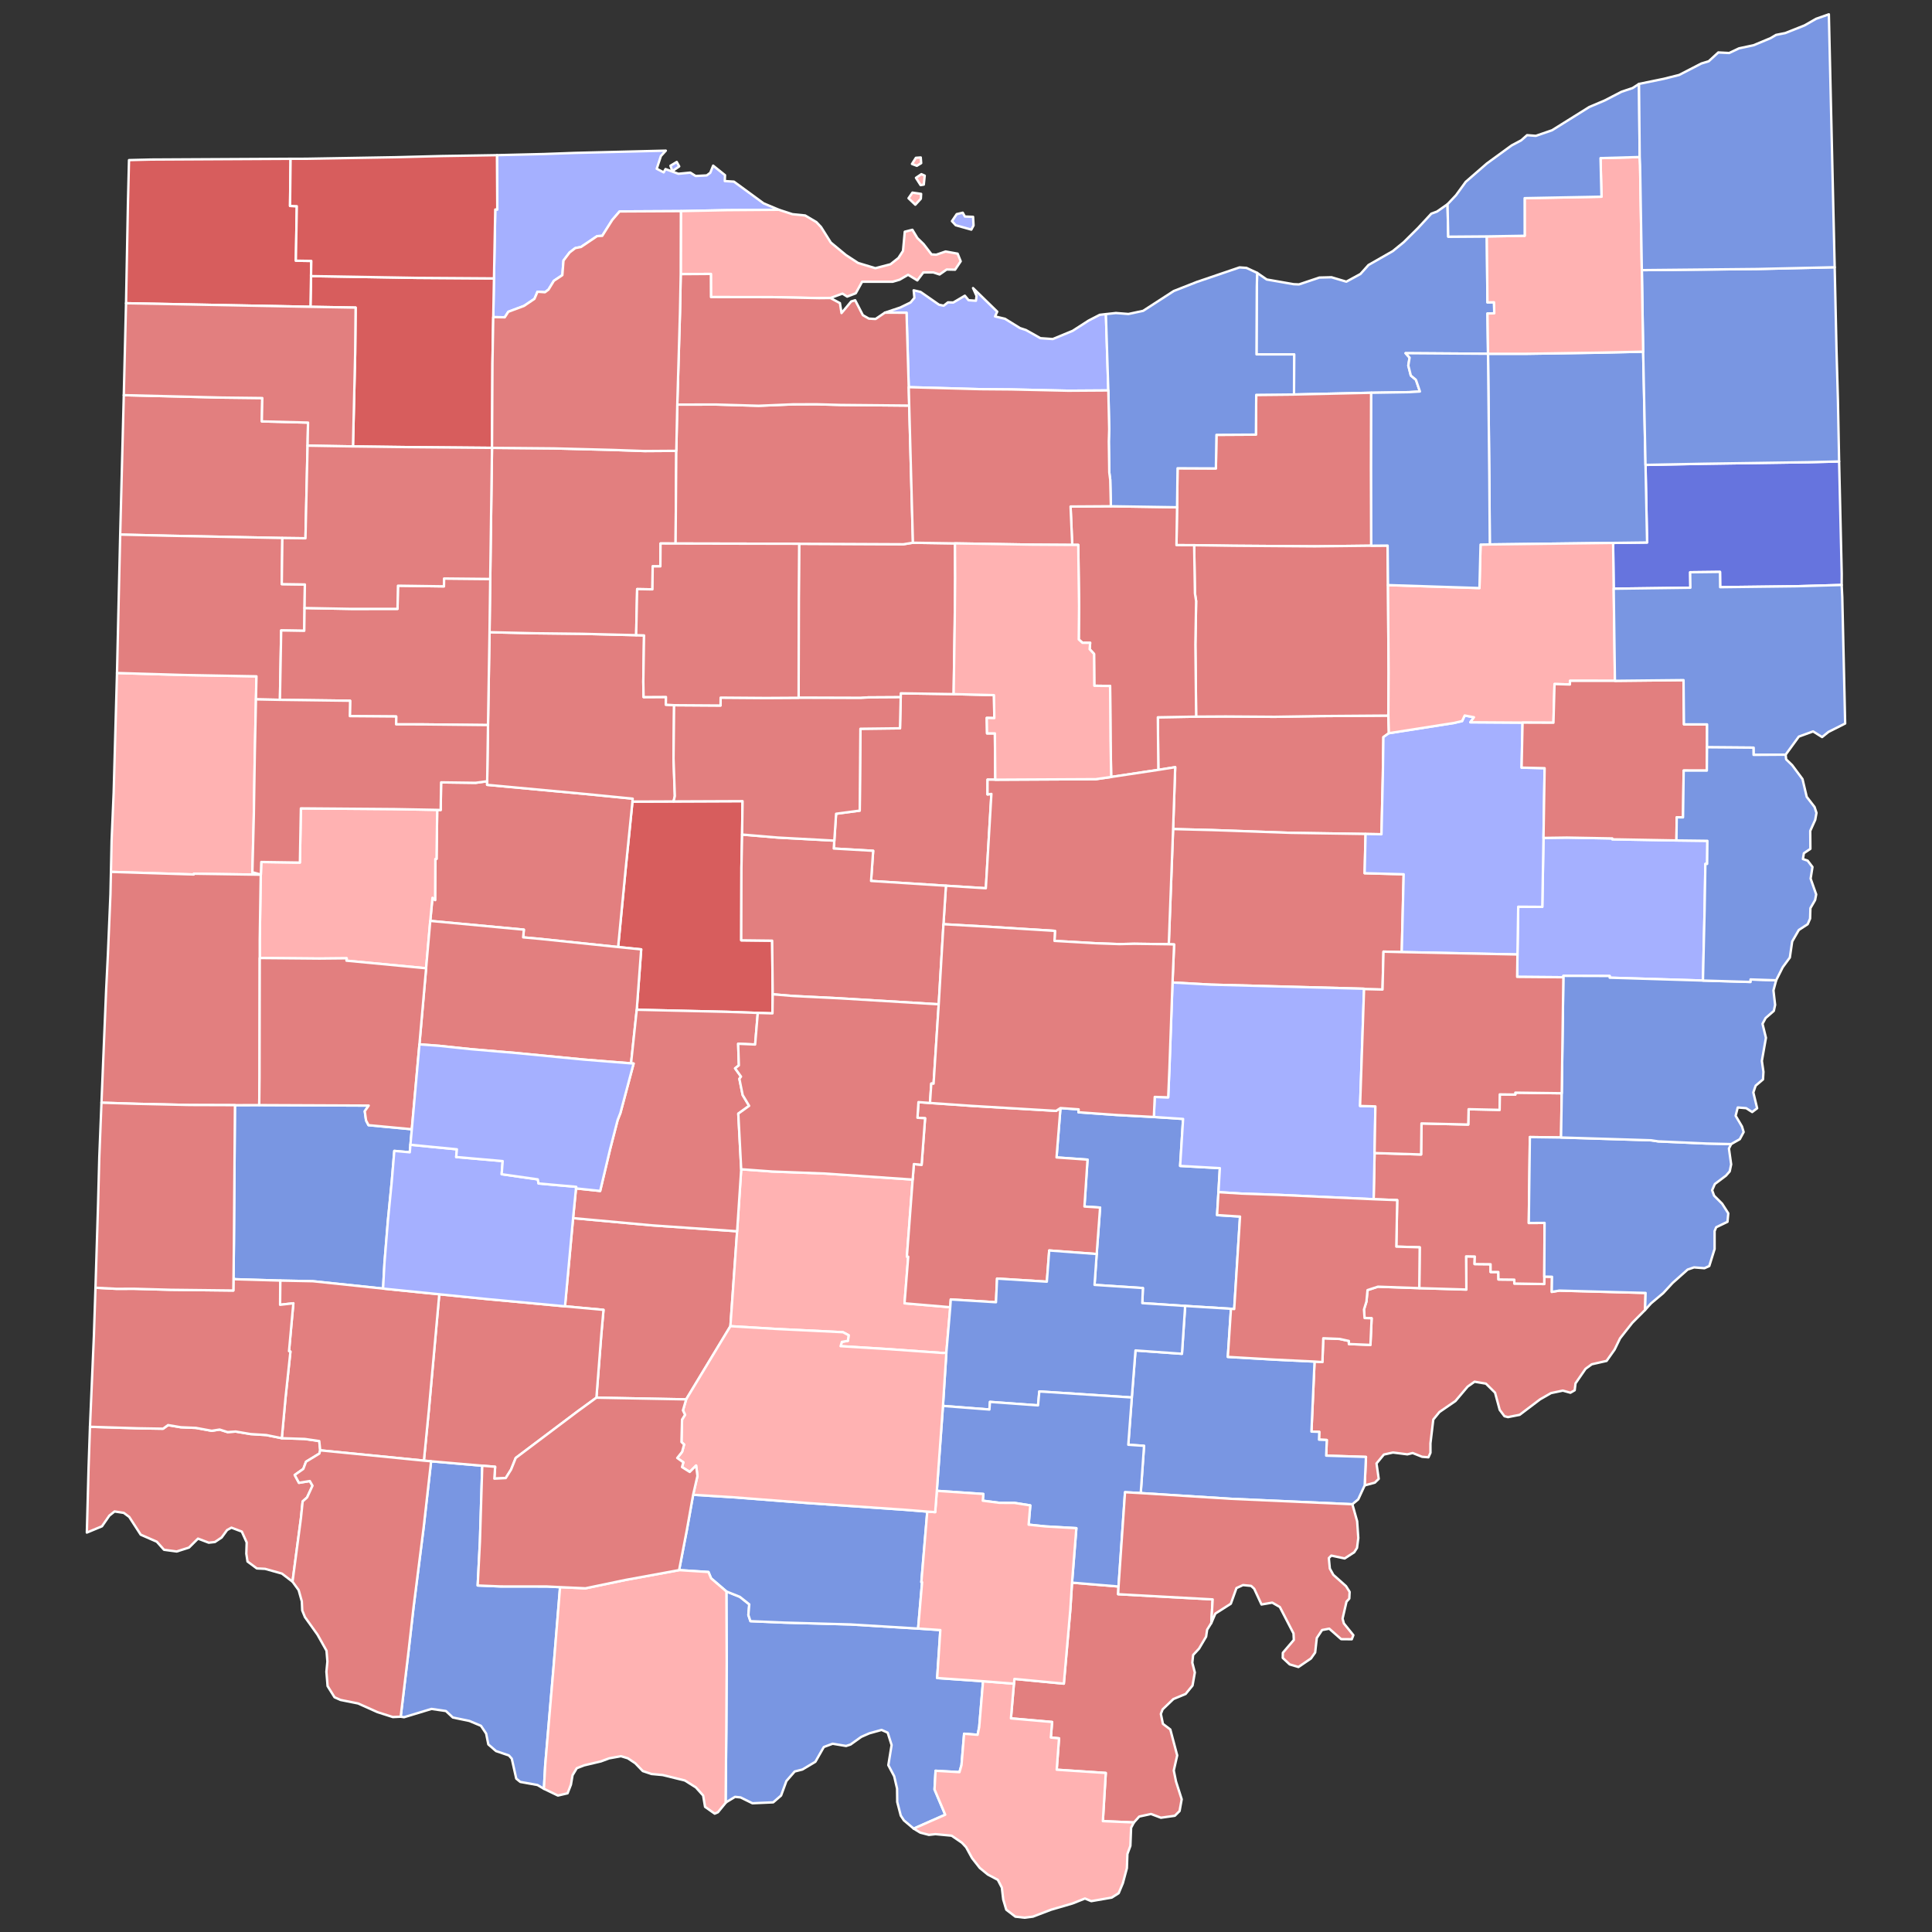 <?xml version="1.0" encoding="UTF-8" standalone="no"?>
<svg
   xmlns:dc="http://purl.org/dc/elements/1.1/"
   xmlns:cc="http://creativecommons.org/ns#"
   xmlns:rdf="http://www.w3.org/1999/02/22-rdf-syntax-ns#"
   xmlns:svg="http://www.w3.org/2000/svg"
   xmlns="http://www.w3.org/2000/svg"
   xmlns:sodipodi="http://sodipodi.sourceforge.net/DTD/sodipodi-0.dtd"
   xmlns:inkscape="http://www.inkscape.org/namespaces/inkscape"
   version="1.2"
   width="810"
   height="810"
   viewBox="0 0 810 810"
   stroke-linecap="round"
   stroke-linejoin="round"
   id="svg3677"
   sodipodi:docname="1992_United_States_Senate_election_in_Ohio_results_map_by_county.svg"
   inkscape:version="0.92.3 (2405546, 2018-03-11)">
  <rect x="0" y="0" width="810" height="810" fill="#333333" stroke="none"/>
  <defs
     id="defs3681" />
  <sodipodi:namedview
     pagecolor="#ffffff"
     bordercolor="#666666"
     borderopacity="1"
     objecttolerance="10"
     gridtolerance="10"
     guidetolerance="10"
     inkscape:pageopacity="0"
     inkscape:pageshadow="2"
     inkscape:window-width="2018"
     inkscape:window-height="1941"
     id="namedview3679"
     showgrid="false"
     inkscape:zoom="1.24"
     inkscape:cx="434.40543"
     inkscape:cy="243.70969"
     inkscape:window-x="1794"
     inkscape:window-y="0"
     inkscape:window-maximized="0"
     inkscape:current-layer="Ohio"
     inkscape:lockguides="true" />
  <g
     id="Ohio"
     transform="translate(5,5)"
     stroke="white"
     stroke-width="1"
     style="fill:#cc2f4a;fill-opacity:1">
    <path
       d="M 522.07 109.41 526.08 112.18 537.37 114.15 539.6 114.24 548.16 111.37 553.22 111.24 559.46 113.09 565.37 109.87 568.74 106.11 578.92 100.29 583.53 96.53 589.47 90.64 595.09 84.57 597.47 83.7 601.89 80.61 602.18 94.23 618.35 94.11 618.62 121.78 621.38 121.73 621.48 126.36 618.63 126.43 618.86 143.32 584.29 143.08 585.98 144.95 585.44 148.24 586.5 152.45 588.63 154.23 590.31 159.14 585.72 159.42 569.89 159.67 537.52 160.4 537.58 143.59 521.79 143.57 521.92 115.4 522.07 109.41 Z"
       id="Cuyahoga"
       fill="#b3c4db"
       style="fill:#7996e2;fill-opacity:1" />
    <path
       d="M 394.11 87.72 396.1 84.78 398.64 84.18 399.53 85.78 402.97 85.91 403.16 89.53 402.23 91.27 395.71 89.45 394.11 87.72 Z M 458.65 126.69 459.67 158.7 442.86 158.81 418.84 158.27 406.23 158.17 375.99 157.33 375.07 126.11 366 126.08 372.45 123.92 376.75 121.82 378.37 119.87 378.06 116.71 380.96 117.39 388.69 122.76 390.64 123.17 392.44 121.76 394.66 121.84 399.52 118.97 401.08 120.87 404.17 121.09 404.42 119.07 402.95 115.78 413.1 125.67 412.18 127.66 416.34 128.65 422.62 132.54 425.14 133.37 431.19 136.78 436.38 137.15 444.73 133.7 451.39 129.41 456.07 126.99 458.65 126.69 Z"
       id="Erie"
       fill="#b8e0da"
       style="fill:#a5b0ff;fill-opacity:1" />
    <path
       d="M 276.09 64.49 278.73 62.9 279.76 64.77 276.89 66.75 276.09 64.49 Z M 202.1 111.72 202.64 82.84 203.49 82.84 203.35 60.05 222.9 59.58 235.85 59.11 274.15 58.16 272.08 60.42 270.33 65.76 273.25 67.26 274.02 65.89 279.41 67.86 284.41 67.37 286.65 68.79 291.31 68.54 292.78 67.44 293.99 64.44 298.97 68.44 298.87 70.91 302.7 71.15 315.14 80.25 321.56 82.95 299.89 83.11 280.46 83.51 254.77 83.65 251.7 87.21 247.5 93.87 245.34 94 238.6 98.54 236.18 99.03 233.81 100.85 231.25 104.24 230.77 110.36 227.21 112.73 224.96 116.42 223.48 117.53 220.35 117.31 219.08 120.29 214.71 123.25 208.12 125.71 206.63 128.03 201.8 127.95 202.1 111.72 Z"
       id="Lucas"
       fill="#b1e486"
       style="fill:#a5b0ff;fill-opacity:1" />
    <path
       d="M 439.6 459.56 447.23 460.1 447.15 461.32 463.09 462.46 478.76 463.3 491.02 464.12 489.78 483.82 506.43 484.75 505.84 494.81 505.27 504.44 514.89 505.05 512.45 543.83 511.09 543.71 491.88 542.52 473.91 541.34 474.17 535.02 453.89 533.69 454.79 520.75 456.22 501.29 449.66 500.84 450.95 481.18 437.96 480.26 439.6 459.56 Z"
       id="Perry"
       fill="#cbdc93"
       style="fill:#7996e2;fill-opacity:1" />
    <path
       d="M 32.72 593.18 52.95 593.82 63.38 593.99 65.45 592.48 70.84 593.39 77.12 593.65 83.77 594.87 87.07 594.35 90.41 595.41 93.82 595.18 100.07 596.24 106.64 596.65 113.15 597.97 122.83 598.29 128.85 599.17 129.25 603.06 128.88 604.43 123.3 607.83 122.17 610.85 118.56 613.39 120.34 616.68 124.89 615.93 126.02 617.89 123.75 622.81 121.89 624.47 121.18 631.41 117.64 658.13 113.19 654.73 106.15 652.75 102.67 652.57 98.77 649.68 98.27 646.4 98.42 641.67 96.38 637.13 92.03 635.48 90.21 636.48 87.92 639.61 85.1 641.5 82.51 641.78 78.01 640.07 74.23 643.83 69.07 645.47 63.76 644.75 60.74 641.37 53.99 638.42 49.18 630.98 46.89 629.28 43.03 628.69 40.85 630.43 37.75 634.91 31.41 637.54 32.13 610.49 32.72 593.18 Z"
       id="Hamilton"
       fill="#e4c9a0"
       style="fill:#e27f7f;fill-opacity:1" />
    <path
       d="M 379.02 69.56 381.29 68.02 382.69 68.64 382.31 72.39 380.96 72.61 379.02 69.56 Z M 377.35 63.74 378.99 61.16 381.03 61.02 381.21 63.4 379.39 64.51 377.35 63.74 Z M 375.9 78.12 377.54 75.76 381.19 76.29 381.07 78.32 378.75 80.83 375.9 78.12 Z M 280.46 83.51 299.89 83.11 321.56 82.95 327.24 84.8 332.57 85.34 337.28 88.12 339.23 90.18 343.32 96.68 349.68 101.94 354.78 105.26 362 107.44 368.34 105.79 371.67 103.16 373.59 100.19 374.33 92.15 377.52 91.34 379.62 94.81 382.22 97.34 385.55 101.66 387.55 101.78 391.45 100.44 396.49 101.35 397.78 104.54 395.43 108.07 391.9 107.99 388.92 110.08 386.33 109.22 382.1 109.23 379.59 112.56 375.72 110.2 372.17 112.27 369.24 113.13 356.46 113.12 353.78 117.96 350.18 119.35 348.2 118.1 343.16 119.94 338.35 119.99 319.1 119.58 293.08 119.55 293.04 109.84 280.4 109.93 280.46 83.51 Z"
       id="Ottawa"
       fill="#94bbeb"
       style="fill:#ffb2b2;fill-opacity:1" />
    <path
       d="M 44.05 277.16 72.4 278 102.53 278.55 102.31 288.21 101.83 311.13 101.42 336.89 100.81 360.69 104.37 361.67 104.32 361.73 76.28 361.31 76.25 361.63 41.51 360.54 41.79 347.47 42.65 327.44 44.05 277.16 Z"
       id="Mercer"
       fill="#d8e9e9"
       style="fill:#ffb2b2;fill-opacity:1" />
    <path
       d="M 546.13 565.84 549.42 566.05 549.79 556.07 556.63 556.35 560.52 557.2 560.53 558.49 569.56 558.86 570.06 547.69 567.1 547.6 566.85 544.03 567.89 540.68 568.34 535.88 572.71 534.45 590.04 535.06 609.78 535.65 609.67 521.73 613.32 521.8 613.22 524.97 619.93 525.04 619.94 528.29 623.18 528.29 623.24 531.43 629.88 531.5 629.88 533.13 642.42 533.34 642.45 530.23 645.69 530.29 645.59 536.63 648.77 536.09 684.92 537.07 684.71 544.2 679.31 549.63 674.21 556.12 671.94 560.8 668.57 565.57 662.35 566.98 659.74 568.89 655.54 574.99 655.2 577.87 653.4 578.91 650.23 578.02 645.27 579.06 640.68 581.69 632.13 588.17 627.24 589.13 625.75 588.76 623.76 586.1 621.81 578.89 617.98 575.1 613.22 574.29 610.31 576.35 605.2 582.39 598.5 586.99 595.91 590.16 594.72 600.15 594.73 604.08 593.88 605.98 591.24 605.77 587.27 604.19 585.05 604.74 579.02 603.98 575.2 604.82 572.11 608.56 573.04 615.02 571.4 616.61 567.15 617.76 567.69 605.82 551.01 605.29 551.26 598.73 548 598.59 548.12 595.31 544.83 595.2 546.13 565.84 Z"
       id="Washington"
       fill="#cdec98"
       style="fill:#e27f7f;fill-opacity:1" />
    <path
       d="M 570.91 497.78 571.3 478.42 590.81 479.02 590.96 466 610.57 466.47 610.72 460.04 623.72 460.32 623.78 453.83 630.31 453.91 630.31 453.1 649.77 453.35 649.48 471.9 636.41 471.72 635.95 507.75 642.57 507.71 642.45 530.23 642.42 533.34 629.88 533.13 629.88 531.5 623.24 531.43 623.18 528.29 619.94 528.29 619.93 525.04 613.22 524.97 613.32 521.8 609.67 521.73 609.78 535.65 590.04 535.06 590.22 517.94 580.41 517.66 580.79 498.16 570.91 497.78 Z"
       id="Noble"
       fill="#d5bca5"
       style="fill:#e27f7f;fill-opacity:1" />
    <path
       d="M 344.79 347.44 345.54 336.17 355.45 334.86 355.73 300.54 372.33 300.34 372.63 287.31 372.66 285.67 394.82 286.01 411.72 286.44 411.88 296.06 408.7 295.99 408.83 302.48 412.11 302.47 412.28 321.89 409.03 321.86 409.01 328.06 410.65 327.85 408.32 367.4 391.59 366.35 360.2 364.34 361.08 351.7 344.55 350.75 344.79 347.44 Z"
       id="Morrow"
       fill="#dbe5d2"
       style="fill:#e27f7f;fill-opacity:1" />
    <path
       d="M 260.16 331.07 277.39 331.01 306.32 330.89 306.13 344.89 305.85 358.72 305.77 389.23 318.73 389.38 318.96 411.86 318.86 419.86 312.71 419.67 299.92 419.22 261.96 418.34 263.82 393.03 254.15 392.05 257.33 359.03 260.16 331.07 Z"
       id="Union"
       fill="#9a94d1"
       style="fill:#d75d5d;fill-opacity:1" />
    <path
       d="M 671.3 222.62 685.55 222.44 684.89 189.91 709.27 189.43 753.07 188.79 766.06 188.47 767.15 235.64 767.13 240.25 748.21 240.79 716.19 241.18 716.12 234.77 703.61 234.92 703.7 241.4 671.55 241.82 671.3 222.62 Z"
       id="Mahoning"
       fill="#e8ead8"
       style="fill:#6674de;fill-opacity:1" />
    <path
       d="M 178.3 334.55 179.76 334.6 179.94 323.01 194.41 323.2 199.25 322.54 199.23 324.05 240.52 327.89 260.26 329.84 260.16 331.07 257.33 359.03 254.15 392.05 221.02 388.59 214.34 387.99 214.63 384.76 175.39 381.09 176.31 371.39 177.42 372.36 177.52 355.14 178.02 355.08 178.3 334.55 Z"
       id="Logan"
       fill="#bbea90"
       style="fill:#e27f7f;fill-opacity:1" />
    <path
       d="M 631.2 395.17 631.52 375.15 641.61 375.21 642.12 346.3 651.9 346.16 670.97 346.51 670.97 346.88 697.85 347.36 710.83 347.52 710.73 357.2 709.99 357.19 709.66 376.69 708.97 406.1 669.86 404.9 669.87 404.19 650.46 404.13 650.45 404.72 631.07 404.56 631.2 395.17 Z"
       id="Harrison"
       fill="#cde2b7"
       style="fill:#a5b0ff;fill-opacity:1" />
    <path
       d="M 199.6 298.99 200.24 260.06 219.44 260.5 238.83 260.72 261.71 261.3 265.02 261.39 264.71 280.82 264.82 287.26 274.22 287.21 274.16 290.45 277.62 290.66 277.38 312.98 277.93 328.76 277.39 331.01 260.16 331.07 260.26 329.84 240.52 327.89 199.23 324.05 199.25 322.54 199.6 298.99 Z"
       id="Hardin"
       fill="#c4e4e2"
       style="fill:#e27f7f;fill-opacity:1" />
    <path
       d="M 93.5 458.34 103.68 458.32 149.58 458.52 147.93 460.88 148.47 464.74 149.5 466.73 167.66 468.44 167.08 474.95 166.8 478.11 160.32 477.52 159.24 490.44 157.63 506.8 156.19 524.56 155.61 535.25 126.16 532.16 112.49 531.89 93.75 531.33 92.9 531.11 93.07 516.44 93.5 458.34 Z"
       id="Montgomery"
       fill="#cee8ef"
       style="fill:#7996e2;fill-opacity:1" />
    <path
       d="M 201.28 182.76 227.14 182.99 251.53 183.62 265.29 184.1 278.54 184.01 278.25 222.88 271.93 222.86 271.86 232.45 268.64 232.44 268.54 242.09 262.13 241.98 261.71 261.3 238.83 260.72 219.44 260.5 200.24 260.06 200.53 237.73 201.28 182.76 Z"
       id="Hancock"
       fill="#c7d5e6"
       style="fill:#e27f7f;fill-opacity:1" />
    <path
       d="M 488.49 207.67 488.7 191.32 504.77 191.39 505 177.31 521.55 177.22 521.68 160.55 537.52 160.4 569.89 159.67 569.84 191.04 569.9 223.79 546.25 224.06 512.26 223.81 495.65 223.58 488.24 223.55 488.49 207.67 Z"
       id="Medina"
       fill="#bce4ec"
       style="fill:#e27f7f;fill-opacity:1" />
    <path
       d="M 496.49 295.45 508.9 295.38 529.39 295.52 548.7 295.22 577.07 295.01 577.29 302.4 575 304.03 574.76 320.27 574.19 344.77 567.52 344.65 536.14 344.17 503.54 343.02 486.83 342.59 487.71 316.65 480.64 317.77 480.43 295.73 496.49 295.45 Z"
       id="Holmes"
       fill="#f3d7d4"
       style="fill:#e27f7f;fill-opacity:1" />
    <path
       d="M 330.05 222.98 373.76 223.18 377.75 222.54 395.38 222.81 395.45 237.29 395.27 256.67 394.82 286.01 372.66 285.67 372.63 287.31 358.94 287.39 355.81 287.62 329.83 287.54 329.9 245.55 330.05 222.98 Z"
       id="Crawford"
       fill="#cee9e7"
       style="fill:#e27f7f;fill-opacity:1" />
    <path
       d="M 486.83 342.59 503.54 343.02 536.14 344.17 567.52 344.65 567.13 361.1 583.5 361.54 582.69 394.17 575.04 393.98 574.63 409.87 566.89 409.68 566.89 409.53 502.63 407.81 486.58 406.92 487.25 390.97 485.02 390.88 486.83 342.59 Z"
       id="Coshocton"
       fill="#e8c7b1"
       style="fill:#e27f7f;fill-opacity:1" />
    <path
       d="M 175.74 607.65 197.19 609.51 196.21 641.32 195.27 659.72 204.87 660.12 224.23 660.14 229.81 660.42 227.05 694.37 223.58 735.07 223.04 744.96 220.36 743.38 213.12 742.07 211.44 740.7 209.57 732.34 208.36 730.98 202.95 729.14 199.73 726.35 198.82 721.81 196.64 718.55 191.78 716.51 184.87 715.08 181.95 712.35 175.9 711.47 164.41 714.95 162.99 714.74 166.14 688.51 168.4 668.7 172.65 635.13 175.74 607.65 Z"
       id="Brown"
       fill="#f4ddd3"
       style="fill:#7996e2;fill-opacity:1" />
    <path
       d="M 495.65 223.58 512.26 223.81 546.25 224.06 569.9 223.79 576.77 223.73 576.92 240.3 577.18 277 577.07 295.01 548.7 295.22 529.39 295.52 508.9 295.38 496.49 295.45 496.17 265.25 496.48 247.03 495.98 243.78 495.65 223.58 Z"
       id="Wayne"
       fill="#b6a8f0"
       style="fill:#e27f7f;fill-opacity:1" />
    <path
       d="M 567.52 344.65 574.19 344.77 574.76 320.27 575 304.03 577.29 302.4 604.64 298.1 607.99 297.31 609.08 294.98 612.96 295.71 611.45 297.82 633.34 297.96 632.94 316.83 642.59 317.06 642.12 346.3 641.61 375.21 631.52 375.15 631.2 395.17 582.69 394.17 583.5 361.54 567.13 361.1 567.52 344.65 Z"
       id="Tuscarawas"
       fill="#e7d5a7"
       style="fill:#a5b0ff;fill-opacity:1" />
    <path
       d="M 618.86 143.32 634.46 143.33 665.42 142.86 683.9 142.44 684.89 189.91 685.55 222.44 671.3 222.62 619.61 223.26 619.4 194.51 618.86 143.32 Z"
       id="Portage"
       fill="#f1c9ad"
       style="fill:#7996e2;fill-opacity:1" />
    <path
       d="M 576.92 240.3 615.27 241.54 615.73 223.32 619.61 223.26 671.3 222.62 671.55 241.82 672.07 280.44 653.23 280.43 653.19 281.98 646.74 281.78 646.29 298.01 633.34 297.96 611.45 297.82 612.96 295.71 609.08 294.98 607.99 297.31 604.64 298.1 577.29 302.4 577.07 295.01 577.18 277 576.92 240.3 Z"
       id="Stark"
       fill="#a5a7e4"
       style="fill:#ffb2b2;fill-opacity:1" />
    <path
       d="M 46.9 160.67 87.91 161.68 104.97 161.88 104.78 171.67 124.15 172.17 123.95 181.84 123.07 220.68 113.38 220.56 65.72 219.61 45.39 219.13 46.9 160.67 Z"
       id="Paulding"
       fill="#c6edcf"
       style="fill:#e27f7f;fill-opacity:1" />
    <path
       d="M 235.27 505.7 268.32 508.73 304.04 511.21 301.23 551.01 282.68 581.69 245.05 580.98 247.12 554.3 248.02 544.16 231.88 542.68 235.27 505.7 Z"
       id="Fayette"
       fill="#abe3a6"
       style="fill:#e27f7f;fill-opacity:1" />
    <path
       d="M 125.4 110.75 169.75 111.5 202.1 111.72 201.8 127.95 201.47 147.13 201.28 182.76 165.67 182.45 142.99 182.16 143.9 143.36 144.1 123.96 125.16 123.63 125.4 110.75 Z"
       id="Henry"
       fill="#8e94e1"
       style="fill:#d75d5d;fill-opacity:1" />
    <path
       d="M 45.39 219.13 65.72 219.61 113.38 220.56 113.14 239.9 122.82 240.04 122.69 249.92 122.56 259.47 112.89 259.31 112.36 288.41 102.31 288.21 102.53 278.55 72.4 278 44.05 277.16 45.39 219.13 Z"
       id="Van Wert"
       fill="#c6a2a0"
       style="fill:#e27f7f;fill-opacity:1" />
    <path
       d="M 460.74 207.25 488.49 207.67 488.24 223.55 495.65 223.58 495.98 243.78 496.48 247.03 496.17 265.25 496.49 295.45 480.43 295.73 480.64 317.77 460.87 320.75 460.6 305.51 460.42 282.6 453.79 282.51 453.68 269.16 451.84 267.17 452.05 264.5 448.81 264.49 447.27 263.09 447.4 249.11 447.06 223.45 444.54 223.45 443.84 207.36 460.74 207.25 Z"
       id="Ashland"
       fill="#a0abe9"
       style="fill:#e27f7f;fill-opacity:1" />
    <path
       d="M 391.59 366.35 408.32 367.4 410.65 327.85 409.01 328.06 409.03 321.86 412.28 321.89 454.44 321.67 460.87 320.75 480.64 317.77 487.71 316.65 486.83 342.59 485.02 390.88 470.55 390.68 464.31 390.82 454.54 390.47 437.1 389.47 437.3 385.28 408.68 383.49 390.55 382.48 391.59 366.35 Z"
       id="Knox"
       fill="#9fc4c7"
       style="fill:#e27f7f;fill-opacity:1" />
    <path
       d="M 683.35 108.26 731.8 107.78 764.2 107.04 764.98 142.41 765.56 162.82 766.06 188.47 753.07 188.79 709.27 189.43 684.89 189.91 683.9 142.44 683.35 108.26 Z"
       id="Trumbull"
       fill="#d5d6f7"
       style="fill:#7996e2;fill-opacity:1" />
    <path
       d="M 278.54 184.01 278.95 164.63 295.17 164.6 313.07 165.12 327.3 164.53 337.17 164.49 347.3 164.77 376.19 165.04 377.75 222.54 373.76 223.18 330.05 222.98 278.25 222.88 278.54 184.01 Z"
       id="Seneca"
       fill="#c7f1bc"
       style="fill:#e27f7f;fill-opacity:1" />
    <path
       d="M 104.32 361.73 104.37 361.67 104.55 356.4 120.73 356.64 121.15 333.91 160.52 334.22 178.3 334.55 178.02 355.08 177.52 355.14 177.42 372.36 176.31 371.39 175.39 381.09 173.65 400.95 140.26 397.77 140.36 396.77 128.91 396.88 103.9 396.66 103.9 388.96 104.32 361.73 Z"
       id="Shelby"
       fill="#ccdfe7"
       style="fill:#ffb2b2;fill-opacity:1" />
    <path
       d="M 306.13 344.89 321.1 346.15 344.79 347.44 344.55 350.75 361.08 351.7 360.2 364.34 391.59 366.35 390.55 382.48 388.56 416.06 347.06 413.55 327.49 412.57 318.96 411.86 318.73 389.38 305.77 389.23 305.85 358.72 306.13 344.89 Z"
       id="Delaware"
       fill="#cad1f8"
       style="fill:#e27f7f;fill-opacity:1" />
    <path
       d="M 277.62 290.66 297.09 290.79 297.13 287.48 316.14 287.62 329.83 287.54 355.81 287.62 358.94 287.39 372.63 287.31 372.33 300.34 355.73 300.54 355.45 334.86 345.54 336.17 344.79 347.44 321.1 346.15 306.13 344.89 306.32 330.89 277.39 331.01 277.93 328.76 277.38 312.98 277.62 290.66 Z"
       id="Marion"
       fill="#f1c1ac"
       style="fill:#e27f7f;fill-opacity:1" />
    <path
       d="M 41.51 360.54 76.25 361.63 76.28 361.31 104.32 361.73 103.9 388.96 103.9 396.66 103.81 446.96 103.68 458.32 93.5 458.34 74.52 458.28 52.8 457.79 37.54 457.31 39.49 410.21 40.25 394.9 41.3 370.01 41.51 360.54 Z"
       id="Darke"
       fill="#a0eaa0"
       style="fill:#e27f7f;fill-opacity:1" />
    <path
       d="M 173.65 400.95 175.39 381.09 214.63 384.76 214.34 387.99 221.02 388.59 254.15 392.05 263.82 393.03 261.96 418.34 259.57 440.82 239.73 439.23 211.38 436.48 192.41 434.87 179.24 433.48 170.85 432.85 173.65 400.95 Z"
       id="Champaign"
       fill="#e9dec5"
       style="fill:#e27f7f;fill-opacity:1" />
    <path
       d="M 299.55 662.23 305.18 664.48 309.14 667.62 308.76 672.1 309.63 674.68 323.98 675.29 351.51 676.05 379.92 677.78 389.24 678.41 387.91 698.52 407.15 699.86 405.54 719.06 404.87 722.32 399.21 721.87 398.12 735 397.26 737.98 387.24 737.4 386.81 745.24 391.29 755.82 378.07 761.66 373.97 758.21 372.65 756.2 371.17 750.49 371.1 744.88 369.9 739.72 367.43 735.06 368.81 726.62 367.16 721.43 364.61 720.28 359.46 721.71 356.07 723.2 351.6 726.4 349.73 727.01 344.09 726.07 340.39 727.44 336.85 733.64 331.41 736.88 328.18 737.7 324.7 741.7 322.47 747.79 319.18 750.64 310.47 751.03 305.48 748.58 303.17 748.34 299.42 750.62 299.22 750.54 299.51 720 299.67 691.85 299.55 662.23 Z"
       id="Scioto"
       fill="#cfdbb3"
       style="fill:#7996e2;fill-opacity:1" />
    <path
       d="M 420.09 700.89 420.3 698.89 441.02 700.88 443.75 669.71 444.45 658.53 463.95 660.15 463.78 663.38 503.41 665.55 502.86 675.43 501.1 678.27 500.67 681.17 497.7 686.2 495.23 688.86 494.88 692.1 495.94 696.2 494.98 701.66 492.09 705.2 486.95 707.33 482.43 711.67 481.69 713.56 482.56 717.74 485.66 720.09 488.55 730.96 487.11 737.28 488.05 741.9 490.43 749.36 489.54 754.3 487.55 756.27 481.72 757.09 477.56 755.52 472.63 756.6 470.39 759.07 457.38 758.52 458.6 738.32 438.03 736.96 439 723.8 435.57 723.46 436.09 716.95 418.84 715.43 420.09 700.89 Z"
       id="Gallia"
       fill="#dbf1e7"
       style="fill:#e27f7f;fill-opacity:1" />
    <path
       d="M 618.35 94.11 634.23 93.85 634.21 78.08 666.43 77.47 666.03 61.29 682.45 60.83 682.61 64.19 683.35 108.26 683.9 142.44 665.42 142.86 634.46 143.33 618.86 143.32 618.63 126.43 621.48 126.36 621.38 121.73 618.62 121.78 618.35 94.11 Z"
       id="Geauga"
       fill="#b1d9cd"
       style="fill:#ffb2b2;fill-opacity:1" />
    <path
       d="M 304.04 511.21 305.76 485.21 318.74 486.16 341.07 487.02 377.64 489.54 375.22 521.84 375.78 521.88 374.23 541.42 393.4 543.05 391.76 562.18 390.16 562.24 367.77 560.64 347.42 559.39 347.96 557.59 350.5 557.14 350.79 554.79 348.42 553.54 320.38 552.16 301.23 551.01 304.04 511.21 Z"
       id="Pickaway"
       fill="#8cd4d9"
       style="fill:#ffb2b2;fill-opacity:1" />
    <path
       d="M 469.52 580.9 471.06 561.18 490.54 562.58 491.88 542.52 511.09 543.71 509.77 563.89 529.64 565.04 546.13 565.84 544.83 595.2 548.12 595.31 548 598.59 551.26 598.73 551.01 605.29 567.69 605.82 567.15 617.76 564.44 623.62 561.99 625.66 511.2 623.39 473.26 620.99 474.65 601.17 468.04 600.72 469.52 580.9 Z"
       id="Athens"
       fill="#e8e1ac"
       style="fill:#7996e2;fill-opacity:1" />
    <path
       d="M 649.48 471.9 687.22 473.07 690.25 473.53 710.31 474.42 720.8 474.66 719.86 476.53 720.8 483.17 720.19 486.1 718.64 487.88 713.95 491.41 712.82 494.02 713.65 496.3 717.02 499.67 719.59 503.69 719.26 507.25 714.52 509.53 713.85 511.13 713.85 518.66 711.62 525.79 709.6 526.71 705.23 526.36 702.55 527.27 696.26 532.87 692.33 537.13 687.21 541.43 684.71 544.2 684.92 537.07 648.77 536.09 645.59 536.63 645.69 530.29 642.45 530.23 642.57 507.71 635.95 507.75 636.41 471.72 649.48 471.9 Z"
       id="Monroe"
       fill="#f5e3cd"
       style="fill:#7996e2;fill-opacity:1" />
    <path
       d="M 116.83 61.58 116.6 81.34 119.44 81.46 119.04 104.3 125.51 104.4 125.4 110.75 125.16 123.63 47.84 122.13 48.63 80.58 49.09 62.12 58.43 61.89 116.83 61.58 Z"
       id="Williams"
       fill="#c8e9c4"
       style="fill:#d75d5d;fill-opacity:1" />
    <path
       d="M 377.64 489.54 378.14 483.04 381.39 483.35 382.85 463.83 379.65 463.63 380.06 457.07 384.9 457.42 402.23 458.63 437.78 460.74 439.6 459.56 437.96 480.26 450.95 481.18 449.66 500.84 456.22 501.29 454.79 520.75 434.89 519.27 433.9 532.35 413.02 531.05 412.57 540.97 393.62 539.8 393.4 543.05 374.23 541.42 375.78 521.88 375.22 521.84 377.64 489.54 Z"
       id="Fairfield"
       fill="#f1f2cb"
       style="fill:#e27f7f;fill-opacity:1" />
    <path
       d="M 391.76 562.18 393.4 543.05 393.62 539.8 412.57 540.97 413.02 531.05 433.9 532.35 434.89 519.27 454.79 520.75 453.89 533.69 474.17 535.02 473.91 541.34 491.88 542.52 490.54 562.58 471.06 561.18 469.52 580.9 430.74 578.37 430.2 584.21 410.05 582.75 409.82 585.95 390.34 584.44 391.76 562.18 Z"
       id="Hocking"
       fill="#c9dfd9"
       style="fill:#7996e2;fill-opacity:1" />
    <path
       d="M 179.17 537.63 199.49 539.67 231.88 542.68 248.02 544.16 247.12 554.3 245.05 580.98 237.12 586.76 211.22 606.26 209.27 611.12 207.03 614.69 202.26 614.93 202.59 609.95 197.19 609.51 175.74 607.65 172.72 607.38 174.81 586.06 179.17 537.63 Z"
       id="Clinton"
       fill="#e0e6ec"
       style="fill:#e27f7f;fill-opacity:1" />
    <path
       d="M 458.65 126.69 462.85 126.23 468.1 126.64 474.27 125.32 487.1 117.01 496.82 113.19 514.69 107.11 517.57 107.31 522.07 109.41 521.92 115.4 521.79 143.57 537.58 143.59 537.52 160.4 521.68 160.55 521.55 177.22 505 177.31 504.77 191.39 488.7 191.32 488.49 207.67 460.74 207.25 460.47 196.13 460.07 193.1 459.88 180.1 460.03 174.92 459.67 158.7 458.65 126.69 Z"
       id="Lorain"
       fill="#abea9a"
       style="fill:#7996e2;fill-opacity:1" />
    <path
       d="M 280.4 109.93 293.04 109.84 293.08 119.55 319.1 119.58 338.35 119.99 343.16 119.94 347.14 122.08 347.81 126.25 351.88 121.38 353.53 120.87 356.76 127.14 359.29 128.58 362.08 128.74 366 126.08 375.07 126.11 375.99 157.33 376.19 165.04 347.3 164.77 337.17 164.49 327.3 164.53 313.07 165.12 295.17 164.6 278.95 164.63 280.09 125.97 280.4 109.93 Z"
       id="Sandusky"
       fill="#ddefea"
       style="fill:#e27f7f;fill-opacity:1" />
    <path
       d="M 47.84 122.13 125.16 123.63 144.1 123.96 143.9 143.36 142.99 182.16 123.95 181.84 124.15 172.17 104.78 171.67 104.97 161.88 87.91 161.68 46.9 160.67 47.84 122.13 Z"
       id="Defiance"
       fill="#b1dec6"
       style="fill:#e27f7f;fill-opacity:1" />
    <path
       d="M 285.6 621.69 302.11 622.71 333.64 625.16 374.34 627.98 383.76 628.74 381.29 658.32 381.6 658.35 379.92 677.78 351.51 676.05 323.98 675.29 309.63 674.68 308.76 672.1 309.14 667.62 305.18 664.48 299.55 662.23 293.13 656.73 292.03 654.07 279.72 653.28 282.98 636.39 285.6 621.69 Z"
       id="Pike"
       fill="#cbe8db"
       style="fill:#7996e2;fill-opacity:1" />
    <path
       d="M 116.83 61.58 123.33 61.56 161.02 60.91 180.19 60.42 203.35 60.05 203.49 82.84 202.64 82.84 202.1 111.72 169.75 111.5 125.4 110.75 125.51 104.4 119.04 104.3 119.44 81.46 116.6 81.34 116.83 61.58 Z"
       id="Fulton"
       fill="#b0d0de"
       style="fill:#d75d5d;fill-opacity:1" />
    <path
       d="M 390.34 584.44 409.82 585.95 410.05 582.75 430.2 584.21 430.74 578.37 469.52 580.9 468.04 600.72 474.65 601.17 473.26 620.99 466.67 620.62 463.95 660.15 444.45 658.53 446.27 635.69 433.25 634.95 426.26 634.22 426.95 626.15 420.35 625.1 414.03 625.07 407.03 624.17 407.27 621.35 387.77 620.04 390.34 584.44 Z"
       id="Vinton"
       fill="#dedfee"
       style="fill:#7996e2;fill-opacity:1" />
    <path
       d="M 601.89 80.61 605.43 76.86 609.52 71.23 618.38 63.53 628.75 55.97 632.76 53.84 635.23 51.67 638.92 51.95 645.71 49.61 661.33 39.85 667.78 37.12 674.83 33.47 679.46 31.92 682.16 30.18 682.45 60.83 666.03 61.29 666.43 77.47 634.21 78.08 634.23 93.85 618.35 94.11 602.18 94.23 601.89 80.61 Z"
       id="Lake"
       fill="#f1dcdb"
       style="fill:#7996e2;fill-opacity:1" />
    <path
       d="M 236.49 493.24 246.62 494.31 250.81 476.71 253.95 464.57 255.1 461.65 260.64 440.89 259.57 440.82 261.96 418.34 299.92 419.22 312.71 419.67 311.59 432.92 304.48 432.6 304.77 441.68 303.19 442.9 305.68 446.37 304.99 447.29 306.37 454.1 309.08 458.63 304.53 461.9 305.76 485.21 304.04 511.21 268.32 508.73 235.27 505.7 236.49 493.24 Z"
       id="Madison"
       fill="#e9a987"
       style="fill:#e27f7f;fill-opacity:1" />
    <path
       d="M 112.49 531.89 126.16 532.16 155.61 535.25 179.17 537.63 174.81 586.06 172.72 607.38 129.25 603.06 128.85 599.17 122.83 598.29 113.15 597.97 114.7 581.07 116.76 561.65 116.17 561.48 117.99 541.41 112.43 542.04 112.49 531.89 Z"
       id="Warren"
       fill="#cbdae2"
       style="fill:#e27f7f;fill-opacity:1" />
    <path
       d="M 486.58 406.92 502.63 407.81 566.89 409.53 566.89 409.68 565.22 458.68 571.64 458.86 571.3 478.42 570.91 497.78 531.37 495.97 515.49 495.42 505.84 494.81 506.43 484.75 489.78 483.82 491.02 464.12 478.76 463.3 479.13 454.89 484.77 455.07 485.3 442.68 486.58 406.92 Z"
       id="Muskingum"
       fill="#c4dabe"
       style="fill:#a5b0ff;fill-opacity:1" />
    <path
       d="M 505.84 494.81 515.49 495.42 531.37 495.97 570.91 497.78 580.79 498.16 580.41 517.66 590.22 517.94 590.04 535.06 572.71 534.45 568.34 535.88 567.89 540.68 566.85 544.03 567.1 547.6 570.06 547.69 569.56 558.86 560.53 558.49 560.52 557.2 556.63 556.35 549.79 556.07 549.42 566.05 546.13 565.84 529.64 565.04 509.77 563.89 511.09 543.71 512.45 543.83 514.89 505.05 505.27 504.44 505.84 494.81 Z"
       id="Morgan"
       fill="#f7e0c1"
       style="fill:#e27f7f;fill-opacity:1" />
    <path
       d="M 375.99 157.33 406.23 158.17 418.84 158.27 442.86 158.81 459.67 158.7 460.03 174.92 459.88 180.1 460.07 193.1 460.47 196.13 460.74 207.25 443.84 207.36 444.54 223.45 427.48 223.34 395.38 222.81 377.75 222.54 376.19 165.04 375.99 157.33 Z"
       id="Huron"
       fill="#d2eab4"
       style="fill:#e27f7f;fill-opacity:1" />
    <path
       d="M 35.03 534.88 43.95 535.35 51.09 535.32 66.49 535.75 92.83 536.05 92.9 531.11 93.75 531.33 112.49 531.89 112.43 542.04 117.99 541.41 116.17 561.48 116.76 561.65 114.7 581.07 113.15 597.97 106.64 596.65 100.07 596.24 93.82 595.18 90.41 595.41 87.07 594.35 83.77 594.87 77.12 593.65 70.84 593.39 65.45 592.48 63.38 593.99 52.95 593.82 32.72 593.18 34.37 554.94 35.03 534.88 Z"
       id="Butler"
       fill="#dbdaf1"
       style="fill:#e27f7f;fill-opacity:1" />
    <path
       d="M 122.69 249.92 142.2 250.28 161.66 250.27 161.85 240.56 181.13 240.83 181.17 237.54 200.53 237.73 200.24 260.06 199.6 298.99 172.68 298.71 161.07 298.69 161.11 295.39 141.67 295.24 141.79 288.79 112.36 288.41 112.89 259.31 122.56 259.47 122.69 249.92 Z"
       id="Allen"
       fill="#bed3f0"
       style="fill:#e27f7f;fill-opacity:1" />
    <path
       d="M 463.95 660.15 466.67 620.62 473.26 620.99 511.2 623.39 561.99 625.66 563.99 632.78 564.47 639.8 563.94 643.96 562.76 645.8 558.76 648.39 553.15 647.19 552.12 648.24 552.54 652.62 554 655.25 559.32 659.99 560.84 662.4 560.7 665.22 559.53 666.5 557.88 673.61 558.42 675.62 562.4 680.55 561.74 682.27 557.29 682.23 552.29 677.83 549.29 678.4 547.07 681.74 546.39 687.82 544.62 690.33 539.38 693.9 535.71 692.81 532.8 690.1 532.83 687.94 537.44 682.55 537.31 679.83 531.58 668.75 528.4 666.91 523.89 667.69 520.82 661.08 519.54 659.89 516.14 659.55 513.39 660.81 511.03 667.38 504.54 671.5 502.86 675.43 503.41 665.55 463.78 663.38 463.95 660.15 Z"
       id="Meigs"
       fill="#bebcdd"
       style="fill:#e27f7f;fill-opacity:1" />
    <path
       d="M 103.9 396.66 128.91 396.88 140.36 396.77 140.26 397.77 173.65 400.95 170.85 432.85 167.66 468.44 149.5 466.73 148.47 464.74 147.93 460.88 149.58 458.52 103.68 458.32 103.81 446.96 103.9 396.66 Z"
       id="Miami"
       fill="#c0bbdd"
       style="fill:#e27f7f;fill-opacity:1" />
    <path
       d="M 633.34 297.96 646.29 298.01 646.74 281.78 653.19 281.98 653.23 280.43 672.07 280.44 700.83 280.14 701.01 298.69 710.71 298.71 710.69 308.3 710.61 318.08 700.89 318.06 700.62 337.69 697.98 337.66 697.85 347.36 670.97 346.88 670.97 346.51 651.9 346.16 642.12 346.3 642.59 317.06 632.94 316.83 633.34 297.96 Z"
       id="Carroll"
       fill="#a1b2e8"
       style="fill:#e27f7f;fill-opacity:1" />
    <path
       d="M 671.55 241.82 703.7 241.4 703.61 234.92 716.12 234.77 716.19 241.18 748.21 240.79 767.13 240.25 767.38 245.31 768.59 298.34 761.6 301.86 758.93 304.02 755.15 301.65 749.17 303.82 743.64 311.4 730.19 311.49 730.16 308.46 710.69 308.3 710.71 298.71 701.01 298.69 700.83 280.14 672.07 280.44 671.55 241.82 Z"
       id="Columbiana"
       fill="#a4d6a4"
       style="fill:#7996e2;fill-opacity:1" />
    <path
       d="M 569.89 159.67 585.72 159.42 590.31 159.14 588.63 154.23 586.5 152.45 585.44 148.24 585.98 144.95 584.29 143.08 618.86 143.32 619.4 194.51 619.61 223.26 615.73 223.32 615.27 241.54 576.92 240.3 576.77 223.73 569.9 223.79 569.84 191.04 569.89 159.67 Z"
       id="Summit"
       fill="#bad3a2"
       style="fill:#7996e2;fill-opacity:1" />
    <path
       d="M 113.38 220.56 123.07 220.68 123.95 181.84 142.99 182.16 165.67 182.45 201.28 182.76 200.53 237.73 181.17 237.54 181.13 240.83 161.85 240.56 161.66 250.27 142.2 250.28 122.69 249.92 122.82 240.04 113.14 239.9 113.38 220.56 Z"
       id="Putnam"
       fill="#b7d6dc"
       style="fill:#e27f7f;fill-opacity:1" />
    <path
       d="M 395.38 222.81 427.48 223.34 444.54 223.45 447.06 223.45 447.4 249.11 447.27 263.09 448.81 264.49 452.05 264.5 451.84 267.17 453.68 269.16 453.79 282.51 460.42 282.6 460.6 305.51 460.87 320.75 454.44 321.67 412.28 321.89 412.11 302.47 408.83 302.48 408.7 295.99 411.88 296.06 411.72 286.44 394.82 286.01 395.27 256.67 395.45 237.29 395.38 222.81 Z"
       id="Richland"
       fill="#c9f6bd"
       style="fill:#ffb2b2;fill-opacity:1" />
    <path
       d="M 37.54 457.31 52.8 457.79 74.52 458.28 93.5 458.34 93.07 516.44 92.9 531.11 92.83 536.05 66.49 535.75 51.09 535.32 43.95 535.35 35.03 534.88 36.12 499.59 36.63 480.12 37.54 457.31 Z"
       id="Preble"
       fill="#a0b8c6"
       style="fill:#e27f7f;fill-opacity:1" />
    <path
       d="M 167.08 474.95 186.56 476.85 186.26 480.09 205.75 481.79 205.33 487.3 220.47 489.46 220.79 491.18 236.6 492.58 236.49 493.24 235.27 505.7 231.88 542.68 199.49 539.67 179.17 537.63 155.61 535.25 156.19 524.56 157.63 506.8 159.24 490.44 160.32 477.52 166.8 478.11 167.08 474.95 Z"
       id="Greene"
       fill="#9c97de"
       style="fill:#a5b0ff;fill-opacity:1" />
    <path
       d="M 378.07 761.66 391.29 755.82 386.81 745.24 387.24 737.4 397.26 737.98 398.12 735 399.21 721.87 404.87 722.32 405.54 719.06 407.15 699.86 420.09 700.89 418.84 715.43 436.09 716.95 435.57 723.46 439 723.8 438.03 736.96 458.6 738.32 457.38 758.52 470.39 759.07 469.22 761.28 468.92 768.88 467.67 772.29 467.45 778.26 465.76 784.54 464.01 788.73 461.1 790.58 452.52 792.06 449.87 790.96 444.71 793.02 435.58 795.69 428.06 798.56 424.52 799 420.7 798.57 416.88 795.65 415.61 791.38 415.03 786.4 413.34 783.13 409.16 780.92 405.79 778.16 402.53 774 400.05 769.46 398.3 767.58 393.97 764.62 387.19 763.98 384.44 764.28 380.84 763.34 378.07 761.66 Z"
       id="Lawrence"
       fill="#bdf0d8"
       style="fill:#ffb2b2;fill-opacity:1" />
    <path
       d="M 201.8 127.95 206.63 128.03 208.12 125.71 214.71 123.25 219.08 120.29 220.35 117.31 223.48 117.53 224.96 116.42 227.21 112.73 230.77 110.36 231.25 104.24 233.81 100.85 236.18 99.03 238.6 98.54 245.34 94 247.5 93.87 251.7 87.21 254.77 83.65 280.46 83.51 280.4 109.93 280.09 125.97 278.95 164.63 278.54 184.01 265.29 184.1 251.53 183.62 227.14 182.99 201.28 182.76 201.47 147.13 201.8 127.95 Z"
       id="Wood"
       fill="#c8b39d"
       style="fill:#e27f7f;fill-opacity:1" />
    <path
       d="M 223.04 744.96 223.58 735.07 227.05 694.37 229.81 660.42 240.46 660.9 257.17 657.41 279.72 653.28 292.03 654.07 293.13 656.73 299.55 662.23 299.67 691.85 299.51 720 299.22 750.54 299.42 750.62 295.99 754.8 294.64 755.38 290.6 752.53 289.8 747.77 286.76 744.39 282.14 741.48 272.83 739.19 268.16 738.76 264.5 737.53 261.33 734.25 258.23 732.17 255.35 731.3 250.4 732.19 246.94 733.47 239.95 735.12 236.82 736.33 235.04 739.28 234.37 743.22 232.96 746.85 228.91 747.79 223.04 744.96 Z"
       id="Adams"
       fill="#e99181"
       style="fill:#ffb2b2;fill-opacity:1" />
    <path
       d="M 649.77 453.35 650.45 404.72 650.46 404.13 669.87 404.19 669.86 404.9 708.97 406.1 728.87 406.69 728.92 405.64 739.66 405.99 738.53 410.23 739.23 416.31 738.68 418.83 735.24 421.82 733.94 424.24 735.38 430.1 733.67 439.81 734.33 444.36 734.15 447.55 731.06 450.18 730.09 453.01 731.69 459.65 729.61 461.23 727.08 459.61 723.56 459.32 722.67 462.79 725.33 467.28 726.03 469.61 724.42 472.61 720.8 474.66 710.31 474.42 690.25 473.53 687.22 473.07 649.48 471.9 649.77 453.35 Z"
       id="Belmont"
       fill="#add8ca"
       style="fill:#7996e2;fill-opacity:1" />
    <path
       d="M 312.71 419.67 318.86 419.86 318.96 411.86 327.49 412.57 347.06 413.55 388.56 416.06 386.41 449.33 385.45 449.29 384.9 457.42 380.06 457.07 379.65 463.63 382.85 463.83 381.39 483.35 378.14 483.04 377.64 489.54 341.07 487.02 318.74 486.16 305.76 485.21 304.53 461.9 309.08 458.63 306.37 454.1 304.99 447.29 305.68 446.37 303.19 442.9 304.77 441.68 304.48 432.6 311.59 432.92 312.71 419.67 Z"
       id="Franklin"
       fill="#b4cbdf"
       style="fill:#e27f7f;fill-opacity:1" />
    <path
       d="M 710.69 308.3 730.16 308.46 730.19 311.49 743.64 311.4 743.85 313.36 746.36 315.78 750.71 321.63 752.48 329.09 755.77 333.35 756.57 335.82 756.04 338.72 753.95 343.35 754.01 350.88 751.28 352.72 750.88 355.16 752.86 355.82 754.89 358.49 754.11 363.37 756.45 369.99 755.99 372.35 754.02 375.75 753.89 380.13 752.87 382.49 749.16 384.9 746.38 389.73 745.4 396.45 742.41 400.53 739.66 405.99 728.92 405.64 728.87 406.69 708.97 406.1 709.66 376.69 709.99 357.19 710.73 357.2 710.83 347.52 697.85 347.36 697.98 337.66 700.62 337.69 700.89 318.06 710.61 318.08 710.69 308.3 Z"
       id="Jefferson"
       fill="#97e892"
       style="fill:#7996e2;fill-opacity:1" />
    <path
       d="M 566.89 409.68 574.63 409.87 575.04 393.98 582.69 394.17 631.2 395.17 631.07 404.56 650.45 404.72 649.77 453.35 630.31 453.1 630.31 453.91 623.78 453.83 623.72 460.32 610.72 460.04 610.57 466.47 590.96 466 590.81 479.02 571.3 478.42 571.64 458.86 565.22 458.68 566.89 409.68 Z"
       id="Guernsey"
       fill="#b8adf0"
       style="fill:#e27f7f;fill-opacity:1" />
    <path
       d="M 379.92 677.78 381.6 658.35 381.29 658.32 383.76 628.74 387.08 628.97 387.77 620.04 407.27 621.35 407.03 624.17 414.03 625.07 420.35 625.1 426.95 626.15 426.26 634.22 433.25 634.95 446.27 635.69 444.45 658.53 443.75 669.71 441.02 700.88 420.3 698.89 420.09 700.89 407.15 699.86 387.91 698.52 389.24 678.41 379.92 677.78 Z"
       id="Jackson"
       fill="#c1ddd3"
       style="fill:#ffb2b2;fill-opacity:1" />
    <path
       d="M 682.16 30.18 692.57 28.04 698.99 26.43 708.31 21.62 711.38 20.69 715.41 16.99 719.98 17.22 724.09 15.27 730.18 13.97 737.33 10.99 739.62 9.63 743.48 8.86 751.56 5.65 756.41 2.88 761.76 1 764.2 107.04 731.8 107.78 683.35 108.26 682.61 64.19 682.45 60.83 682.16 30.18 Z"
       id="Ashtabula"
       fill="#bce5f6"
       style="fill:#7996e2;fill-opacity:1" />
    <path
       d="M 282.68 581.69 301.23 551.01 320.38 552.16 348.42 553.54 350.79 554.79 350.5 557.14 347.96 557.59 347.42 559.39 367.77 560.64 390.16 562.24 391.76 562.18 390.34 584.44 387.77 620.04 387.08 628.97 383.76 628.74 374.34 627.98 333.64 625.16 302.11 622.71 285.6 621.69 287.41 613.79 286.85 609.43 284.17 612.12 280.94 610.08 281.5 608.09 278.93 606.27 280.98 603.69 281.81 600.61 280.71 599.57 280.95 590.15 282.21 588.16 281.33 586.3 282.68 581.69 Z"
       id="Ross"
       fill="#a9cfe6"
       style="fill:#ffb2b2;fill-opacity:1" />
    <path
       d="M 129.25 603.06 172.72 607.38 175.74 607.65 172.65 635.13 168.4 668.7 166.14 688.51 162.99 714.74 159.71 714.89 153.25 712.82 145.12 709.18 137.77 707.71 135.26 706.59 132.34 701.9 131.85 695.88 132.26 691.6 131.89 687.07 128.11 680.33 122.85 672.98 121.71 670.17 121.54 666.39 120.21 661.66 117.64 658.13 121.18 631.41 121.89 624.47 123.75 622.81 126.02 617.89 124.89 615.93 120.34 616.68 118.56 613.39 122.17 610.85 123.3 607.83 128.88 604.43 129.25 603.06 Z"
       id="Clermont"
       fill="#d8dfc4"
       style="fill:#e27f7f;fill-opacity:1" />
    <path
       d="M 197.19 609.51 202.59 609.95 202.26 614.93 207.03 614.69 209.27 611.12 211.22 606.26 237.12 586.76 245.05 580.98 282.68 581.69 281.33 586.3 282.21 588.16 280.95 590.15 280.71 599.57 281.81 600.61 280.98 603.69 278.93 606.27 281.5 608.09 280.94 610.08 284.17 612.12 286.85 609.43 287.41 613.79 285.6 621.69 282.98 636.39 279.72 653.28 257.17 657.41 240.46 660.9 229.81 660.42 224.23 660.14 204.87 660.12 195.27 659.72 196.21 641.32 197.19 609.51 Z"
       id="Highland"
       fill="#efd9d8"
       style="fill:#e27f7f;fill-opacity:1" />
    <path
       d="M 261.71 261.3 262.13 241.98 268.54 242.09 268.64 232.44 271.86 232.45 271.93 222.86 278.25 222.88 330.05 222.98 329.9 245.55 329.83 287.54 316.14 287.62 297.13 287.48 297.09 290.79 277.62 290.66 274.16 290.45 274.22 287.21 264.82 287.26 264.71 280.82 265.02 261.39 261.71 261.3 Z"
       id="Wyandot"
       fill="#b4c0d6"
       style="fill:#e27f7f;fill-opacity:1" />
    <path
       d="M 167.66 468.44 170.85 432.85 179.24 433.48 192.41 434.87 211.38 436.48 239.73 439.23 259.57 440.82 260.64 440.89 255.1 461.65 253.95 464.57 250.81 476.71 246.62 494.31 236.49 493.24 236.6 492.58 220.79 491.18 220.47 489.46 205.33 487.3 205.75 481.79 186.26 480.09 186.56 476.85 167.08 474.95 167.66 468.44 Z"
       id="Clark"
       fill="#98bbec"
       style="fill:#a5b0ff;fill-opacity:1" />
    <path
       d="M 102.31 288.21 112.36 288.41 141.79 288.79 141.67 295.24 161.11 295.39 161.07 298.69 172.68 298.71 199.6 298.99 199.25 322.54 194.41 323.2 179.94 323.01 179.76 334.6 178.3 334.55 160.52 334.22 121.15 333.91 120.73 356.64 104.55 356.4 104.37 361.67 100.81 360.69 101.42 336.89 101.83 311.13 102.31 288.21 Z"
       id="Auglaize"
       fill="#bdebce"
       style="fill:#e27f7f;fill-opacity:1" />
    <path
       d="M 388.56 416.06 390.55 382.48 408.68 383.49 437.3 385.28 437.1 389.47 454.54 390.47 464.31 390.82 470.55 390.68 485.02 390.88 487.25 390.97 486.58 406.92 485.3 442.68 484.77 455.07 479.13 454.89 478.76 463.3 463.09 462.46 447.15 461.32 447.23 460.1 439.6 459.56 437.78 460.74 402.23 458.63 384.9 457.42 385.45 449.29 386.41 449.33 388.56 416.06 Z"
       id="Licking"
       fill="#a9ebbd"
       style="fill:#e27f7f;fill-opacity:1" />
  </g>
</svg>
